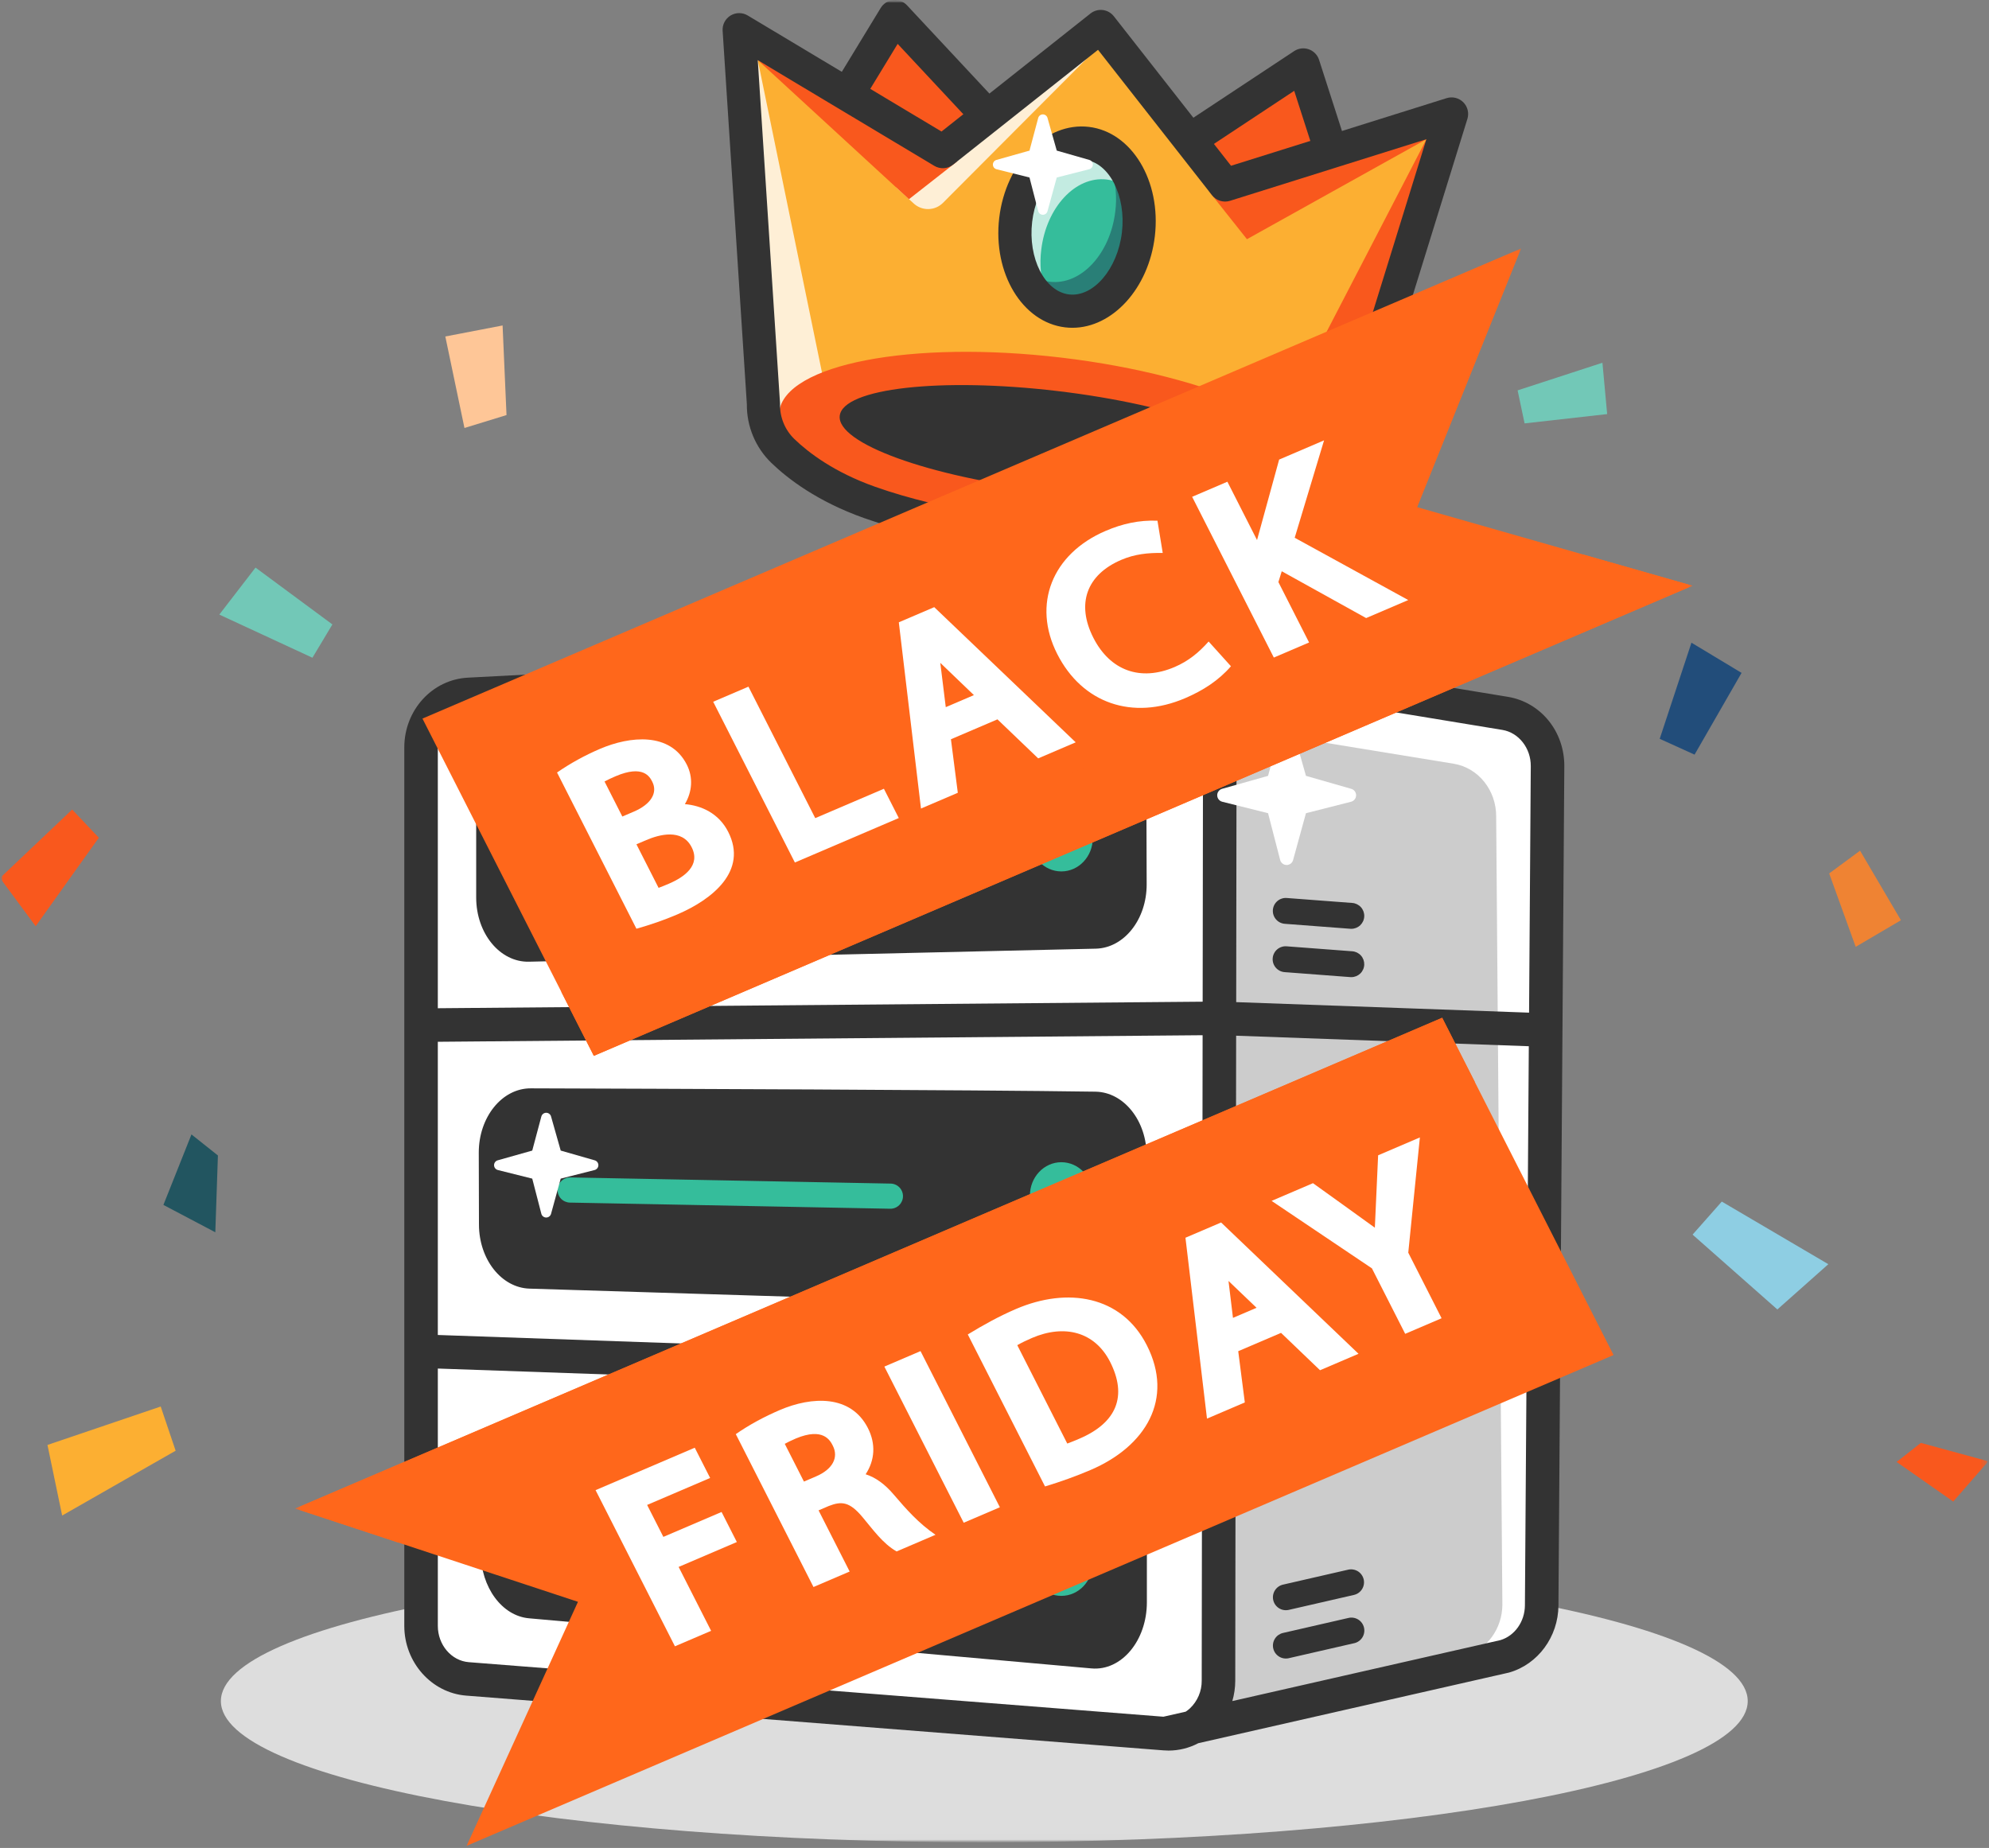 <?xml version="1.0" encoding="UTF-8"?>
<svg xmlns="http://www.w3.org/2000/svg" width="353" height="328" viewBox="0 0 353 328" fill="none">
  <rect x="0" y="0" width="353" height="328" fill="#808080" stroke="none"/>
  <g clip-path="url(#clip0_166_404)">
    <mask id="mask0_166_404" style="mask-type:luminance" maskUnits="userSpaceOnUse" x="0" y="0" width="353" height="328">
      <path d="M353 0H0V328H353V0Z" fill="white"></path>
    </mask>
    <g mask="url(#mask0_166_404)">
      <mask id="mask1_166_404" style="mask-type:luminance" maskUnits="userSpaceOnUse" x="0" y="0" width="353" height="328">
        <path d="M352.881 0H0V328H352.881V0Z" fill="white"></path>
      </mask>
      <g mask="url(#mask1_166_404)">
        <mask id="mask2_166_404" style="mask-type:luminance" maskUnits="userSpaceOnUse" x="0" y="0" width="353" height="327">
          <path d="M352.881 0H0V326.994H352.881V0Z" fill="white"></path>
        </mask>
        <g mask="url(#mask2_166_404)">
          <mask id="mask3_166_404" style="mask-type:luminance" maskUnits="userSpaceOnUse" x="0" y="0" width="353" height="327">
            <path d="M352.881 0H0V326.994H352.881V0Z" fill="white"></path>
          </mask>
          <g mask="url(#mask3_166_404)">
            <path d="M174.689 326.992C249.517 326.992 310.179 315.768 310.179 301.929C310.179 288.084 249.517 276.863 174.689 276.863C99.862 276.863 39.201 288.084 39.201 301.929C39.201 315.768 99.862 326.992 174.689 326.992Z" fill="#DDDDDD"></path>
            <path d="M206.701 307.708L267.03 293.995C270.89 292.895 273.586 289.199 273.615 284.96L274.656 136.003C274.691 131.328 271.488 127.333 267.128 126.616L207.16 116.744" fill="white"></path>
            <path opacity="0.2" d="M206.701 307.71L260.052 293.879C263.91 292.78 266.604 289.083 266.635 284.844L265.535 144.944C265.569 140.269 262.366 136.276 258.008 135.558L216.488 128.777" fill="black"></path>
            <path d="M216.488 126.177L216.25 298.32C216.243 303.794 211.852 308.113 206.699 307.708L82.962 297.99C78.318 297.626 74.725 293.524 74.725 288.588V132.672C74.725 127.646 78.444 123.504 83.179 123.256L207.156 116.744C212.238 116.478 216.497 120.78 216.488 126.177Z" fill="white"></path>
            <path d="M203.457 141.089L203.506 156.946C203.527 163.173 199.505 168.267 194.476 168.382L93.884 170.696C88.736 170.815 84.512 165.68 84.512 159.304V146.534C84.512 140.435 88.392 135.415 93.315 135.151L193.857 129.749C199.076 129.47 203.436 134.621 203.457 141.089Z" fill="#333333"></path>
            <path d="M203.505 205.211L203.456 220.463C203.435 226.85 199.181 231.971 194.025 231.813L93.976 228.723C88.997 228.57 85.019 223.535 85.004 217.365L84.971 204.608C84.956 198.288 89.093 193.158 94.195 193.174C116.374 193.243 172.366 193.44 194.418 193.765C199.472 193.84 203.528 198.949 203.505 205.211Z" fill="#333333"></path>
            <path d="M203.543 268.473V284.387C203.543 291.212 199.023 296.609 193.703 296.132L93.883 287.237C89.082 286.81 85.35 281.719 85.32 275.564L85.256 262.442C85.223 255.69 89.626 250.285 94.897 250.607L194.781 256.711C199.686 257.011 203.543 262.186 203.543 268.473Z" fill="#333333"></path>
            <path d="M188.364 154.672C191.445 154.672 193.942 152.024 193.942 148.757C193.942 145.49 191.445 142.842 188.364 142.842C185.282 142.842 182.785 145.49 182.785 148.757C182.785 152.024 185.282 154.672 188.364 154.672Z" fill="#35BD9B"></path>
            <path d="M188.364 218.116C191.445 218.116 193.942 215.468 193.942 212.202C193.942 208.934 191.445 206.285 188.364 206.285C185.282 206.285 182.785 208.934 182.785 212.202C182.785 215.468 185.282 218.116 188.364 218.116Z" fill="#35BD9B"></path>
            <path d="M188.364 283.256C191.445 283.256 193.942 280.607 193.942 277.344C193.942 274.077 191.445 271.428 188.364 271.428C185.282 271.428 182.785 274.077 182.785 277.344C182.785 280.607 185.282 283.256 188.364 283.256Z" fill="#35BD9B"></path>
            <path d="M101.168 154.776C100.585 154.772 100.027 154.54 99.614 154.129C99.2 153.719 98.963 153.163 98.953 152.58C98.944 151.997 99.163 151.433 99.563 151.01C99.964 150.586 100.514 150.336 101.097 150.313L157.911 147.992C158.203 147.98 158.495 148.026 158.771 148.127C159.046 148.228 159.298 148.383 159.514 148.581C159.729 148.78 159.904 149.019 160.027 149.285C160.15 149.551 160.219 149.839 160.231 150.132C160.243 150.425 160.197 150.717 160.095 150.992C159.995 151.268 159.841 151.52 159.642 151.736C159.443 151.952 159.204 152.126 158.938 152.249C158.672 152.372 158.385 152.442 158.092 152.453L101.278 154.775C101.24 154.777 101.205 154.776 101.168 154.776Z" fill="#35BD9B"></path>
            <path d="M157.936 214.543L101.142 213.452C100.551 213.441 99.987 213.194 99.577 212.768C99.167 212.341 98.942 211.77 98.954 211.177C98.965 210.584 99.211 210.022 99.638 209.611C100.064 209.2 100.636 208.974 101.228 208.987L158.021 210.078C158.317 210.078 158.609 210.135 158.881 210.249C159.154 210.362 159.401 210.528 159.609 210.738C159.817 210.948 159.981 211.196 160.092 211.47C160.203 211.743 160.259 212.036 160.256 212.332C160.254 212.627 160.193 212.919 160.077 213.191C159.96 213.462 159.791 213.708 159.579 213.912C159.368 214.118 159.117 214.281 158.843 214.388C158.568 214.497 158.275 214.55 157.98 214.543H157.936Z" fill="#35BD9B"></path>
            <path d="M157.858 277.518L101.064 273.694C101.042 273.694 101.019 273.692 100.998 273.691C100.704 273.669 100.417 273.59 100.154 273.458C99.89 273.324 99.656 273.14 99.464 272.916C99.271 272.692 99.126 272.433 99.034 272.153C98.944 271.872 98.909 271.576 98.933 271.282C98.957 270.987 99.039 270.701 99.174 270.439C99.309 270.178 99.495 269.945 99.721 269.755C99.947 269.564 100.208 269.421 100.49 269.333C100.771 269.245 101.067 269.213 101.36 269.239L158.154 273.063C158.731 273.102 159.271 273.363 159.66 273.793C160.048 274.221 160.255 274.786 160.235 275.364C160.216 275.944 159.972 276.493 159.556 276.895C159.14 277.298 158.584 277.524 158.005 277.524C157.955 277.524 157.906 277.521 157.858 277.518Z" fill="#35BD9B"></path>
            <path d="M71.752 132.672V288.587C71.752 295.043 76.575 300.475 82.731 300.96L206.47 310.676C206.775 310.701 207.078 310.715 207.382 310.715C209.226 310.715 211.041 310.266 212.671 309.406L267.763 296.881L267.839 296.862C272.951 295.404 276.548 290.522 276.587 284.982L277.629 136.026C277.673 129.837 273.457 124.646 267.608 123.683L211.518 114.444C210.073 113.916 208.536 113.687 207.001 113.771L83.025 120.281C76.704 120.614 71.752 126.057 71.752 132.672ZM270.989 234.606L219.306 241.392L219.385 183.83L271.327 185.699L270.989 234.606ZM213.354 241.69L77.703 236.95V184.909L213.435 183.745L213.354 241.69ZM83.337 126.227L206.99 119.734L209.864 120.207C210.461 120.478 211.008 120.847 211.482 121.299C212.133 121.932 212.649 122.69 212.998 123.528C213.347 124.366 213.524 125.265 213.515 126.173L213.443 177.793L77.703 178.955V132.675C77.703 129.225 80.179 126.394 83.337 126.227ZM266.641 129.556C269.535 130.032 271.7 132.795 271.677 135.983L271.373 179.74L219.396 177.871L219.466 126.18C219.47 124.635 219.193 123.102 218.653 121.654L266.641 129.556ZM266.279 291.112L218.708 301.928C219.05 300.756 219.226 299.544 219.228 298.323L219.299 247.395L270.945 240.616L270.636 284.941C270.616 287.824 268.829 290.351 266.279 291.112ZM83.196 295.023C80.116 294.781 77.703 291.956 77.704 288.587V242.907L213.345 247.645L213.275 298.314C213.282 299.235 213.098 300.147 212.738 300.991C212.377 301.837 211.847 302.598 211.179 303.229C210.948 303.441 210.699 303.634 210.436 303.808L206.482 304.706L83.196 295.023Z" fill="#333333"></path>
            <path d="M239.824 173.436C240.418 173.436 240.99 173.205 241.419 172.793C241.847 172.38 242.098 171.817 242.121 171.223C242.142 170.629 241.934 170.049 241.537 169.605C241.142 169.162 240.588 168.889 239.995 168.846L228.367 167.966C228.064 167.939 227.759 167.972 227.469 168.065C227.178 168.156 226.91 168.305 226.677 168.502C226.444 168.699 226.254 168.94 226.116 169.211C225.978 169.482 225.894 169.778 225.872 170.082C225.848 170.385 225.887 170.691 225.982 170.979C226.077 171.268 226.231 171.536 226.43 171.765C226.629 171.994 226.873 172.182 227.147 172.317C227.42 172.452 227.716 172.53 228.02 172.549L239.649 173.43C239.709 173.435 239.765 173.436 239.824 173.436Z" fill="#333333"></path>
            <path d="M239.826 164.858C240.421 164.858 240.992 164.628 241.421 164.215C241.848 163.802 242.1 163.24 242.122 162.645C242.145 162.051 241.934 161.471 241.539 161.028C241.142 160.585 240.59 160.312 239.997 160.268L228.37 159.388C227.761 159.341 227.161 159.538 226.699 159.936C226.237 160.332 225.951 160.897 225.905 161.505C225.859 162.113 226.057 162.714 226.454 163.176C226.851 163.639 227.413 163.924 228.022 163.97L239.652 164.851C239.71 164.856 239.768 164.858 239.826 164.858Z" fill="#333333"></path>
            <path d="M227.901 230.323C227.33 230.404 226.809 230.698 226.446 231.148C226.08 231.596 225.899 232.166 225.934 232.742C225.971 233.321 226.223 233.862 226.642 234.261C227.06 234.661 227.612 234.887 228.191 234.897C228.288 234.895 228.387 234.89 228.484 234.878L240.113 233.393C240.711 233.307 241.249 232.989 241.616 232.509C241.981 232.03 242.142 231.425 242.066 230.825C241.99 230.228 241.681 229.683 241.207 229.311C240.732 228.937 240.13 228.766 239.531 228.833L227.903 230.317L227.901 230.323Z" fill="#333333"></path>
            <path d="M240.111 224.821C240.707 224.736 241.247 224.419 241.612 223.937C241.978 223.458 242.14 222.853 242.064 222.255C241.988 221.655 241.68 221.112 241.205 220.738C240.73 220.366 240.129 220.195 239.529 220.262L227.901 221.747C227.324 221.825 226.799 222.117 226.43 222.567C226.061 223.017 225.876 223.588 225.913 224.17C225.948 224.75 226.204 225.295 226.626 225.695C227.049 226.096 227.607 226.32 228.189 226.323C228.286 226.323 228.385 226.318 228.482 226.304L240.111 224.821Z" fill="#333333"></path>
            <path d="M225.967 292.572C226.033 292.867 226.154 293.146 226.327 293.394C226.5 293.642 226.721 293.851 226.975 294.014C227.229 294.179 227.511 294.29 227.809 294.342C228.106 294.394 228.411 294.389 228.706 294.323L240.333 291.657L240.374 291.649C240.966 291.506 241.478 291.134 241.798 290.615C242.117 290.097 242.216 289.469 242.074 288.876C241.933 288.284 241.563 287.771 241.044 287.451C240.523 287.134 239.899 287.035 239.308 287.176L227.679 289.844C227.093 289.984 226.585 290.348 226.266 290.858C225.946 291.368 225.838 291.985 225.967 292.572Z" fill="#333333"></path>
            <path d="M225.967 283.995C226.033 284.29 226.154 284.571 226.327 284.819C226.5 285.064 226.721 285.277 226.975 285.439C227.229 285.602 227.511 285.712 227.809 285.764C228.106 285.817 228.411 285.811 228.706 285.748L240.333 283.08C240.919 282.934 241.423 282.567 241.739 282.052C242.057 281.539 242.157 280.922 242.023 280.334C241.887 279.747 241.528 279.235 241.019 278.909C240.511 278.587 239.897 278.474 239.308 278.598L227.679 281.266C227.093 281.407 226.585 281.771 226.266 282.283C225.946 282.79 225.838 283.408 225.967 283.995Z" fill="#333333"></path>
            <path d="M135.92 40.542L158.811 2.943L191.548 38.014L135.92 40.542Z" fill="#F9581D"></path>
            <path d="M244.787 53.432L231.302 11.525L191.285 37.982L244.787 53.432Z" fill="#F9581D"></path>
            <path d="M135.926 43.486C135.404 43.486 134.891 43.347 134.44 43.083C133.989 42.819 133.617 42.439 133.361 41.984C133.105 41.528 132.975 41.013 132.985 40.49C132.994 39.968 133.142 39.458 133.413 39.011L156.304 1.412C156.541 1.024 156.863 0.696 157.247 0.454C157.631 0.212 158.066 0.062 158.517 0.015C158.968 -0.031 159.424 0.028 159.849 0.187C160.274 0.347 160.657 0.602 160.966 0.934L193.703 36.006C194.087 36.417 194.345 36.929 194.445 37.482C194.548 38.035 194.49 38.606 194.278 39.126C194.064 39.647 193.708 40.096 193.249 40.42C192.791 40.744 192.247 40.93 191.686 40.956L136.057 43.485C136.015 43.485 135.97 43.486 135.926 43.486ZM159.313 7.787L141.315 37.351L185.055 35.362L159.313 7.787Z" fill="#333333"></path>
            <path d="M244.787 56.375C244.512 56.375 244.237 56.336 243.972 56.26L190.47 40.81C189.93 40.654 189.447 40.346 189.076 39.924C188.704 39.502 188.462 38.982 188.377 38.426C188.293 37.87 188.369 37.302 188.596 36.788C188.826 36.274 189.195 35.836 189.664 35.526L229.681 9.07C230.058 8.82 230.49 8.66 230.94 8.604C231.392 8.549 231.849 8.598 232.278 8.748C232.705 8.899 233.093 9.146 233.411 9.472C233.726 9.797 233.965 10.191 234.104 10.624L247.589 52.53C247.731 52.971 247.767 53.44 247.693 53.898C247.621 54.356 247.439 54.791 247.166 55.166C246.894 55.54 246.536 55.846 246.121 56.056C245.708 56.266 245.252 56.376 244.787 56.375ZM198.228 36.922L240.295 49.071L229.691 16.12L198.228 36.922Z" fill="#333333"></path>
            <path d="M257.621 20.225L237.93 83.805C237.598 85.328 236.954 86.766 236.038 88.027C235.125 89.289 233.958 90.348 232.615 91.137C229.141 93.175 223.541 95.566 215.543 96.412C202.723 97.768 188.65 96.045 184.938 95.529L184.881 95.522C182.397 95.296 167.262 93.768 154.32 89.173C146.739 86.484 141.853 82.85 138.95 80.057C137.828 78.976 136.941 77.674 136.346 76.234C135.751 74.793 135.461 73.245 135.493 71.686L131.189 5.269L167.332 26.915L195.367 4.701L217.422 32.837L257.621 20.225Z" fill="#FCAF32"></path>
            <path opacity="0.8" d="M134.487 10.677L146.166 67.507L138.617 78.82L134.421 75.421L131.529 7.1L134.487 10.677Z" fill="white"></path>
            <path opacity="0.8" d="M159.037 33.257L162.112 36.069C162.817 36.745 163.757 37.117 164.733 37.109C165.709 37.101 166.643 36.712 167.336 36.024L194.934 8.333L192.117 7.322L159.037 33.257Z" fill="white"></path>
            <path d="M234.894 84.58C235.9 76.085 215.084 66.638 188.402 63.479C161.721 60.32 139.276 64.645 138.271 73.14C137.267 81.635 158.082 91.082 184.764 94.241C211.445 97.4 233.891 93.074 234.894 84.58Z" fill="#F9581D"></path>
            <path d="M224.272 82.695C224.849 77.817 208.475 71.869 187.697 69.409C166.921 66.95 149.611 68.909 149.034 73.788C148.457 78.665 164.832 84.613 185.608 87.073C206.384 89.533 223.695 87.573 224.272 82.695Z" fill="#333333"></path>
            <path d="M134.486 10.676L169.852 28.671L161.32 35.354L134.486 10.676Z" fill="#F9581D"></path>
            <path d="M253.153 24.712L225.975 77.164L233 89.994L240.628 80.511L257.513 21.152L253.153 24.712Z" fill="#F9581D"></path>
            <path d="M253.152 24.713L256.709 22.744L214.564 33.962L221.301 42.456L253.152 24.713Z" fill="#F9581D"></path>
            <path d="M205.037 99.865C198.191 99.838 191.354 99.365 184.57 98.448C181.55 98.169 166.419 96.591 153.338 91.947C145.123 89.032 139.871 85.025 136.912 82.177C135.515 80.829 134.408 79.21 133.659 77.419C132.909 75.628 132.531 73.703 132.55 71.762L128.25 5.462C128.215 4.926 128.328 4.391 128.575 3.914C128.822 3.438 129.195 3.038 129.653 2.758C130.111 2.478 130.637 2.329 131.173 2.327C131.71 2.324 132.237 2.469 132.697 2.745L167.095 23.345L193.537 2.394C193.84 2.153 194.19 1.975 194.562 1.869C194.936 1.763 195.326 1.733 195.71 1.778C196.095 1.824 196.468 1.945 196.805 2.135C197.143 2.325 197.44 2.58 197.68 2.885L218.48 29.422L256.738 17.422C257.249 17.261 257.797 17.243 258.317 17.371C258.839 17.498 259.316 17.766 259.695 18.145C260.076 18.524 260.344 19 260.475 19.521C260.603 20.042 260.588 20.588 260.429 21.101L240.776 84.568C240.342 86.461 239.524 88.246 238.378 89.812C237.231 91.379 235.775 92.696 234.103 93.681C230.56 95.758 224.518 98.426 215.851 99.344C212.259 99.706 208.647 99.88 205.037 99.865ZM134.486 10.675L138.429 71.493C138.435 71.576 138.437 71.659 138.435 71.741C138.413 72.894 138.628 74.038 139.067 75.103C139.507 76.169 140.161 77.132 140.99 77.933C143.532 80.378 148.079 83.833 155.305 86.396C167.791 90.83 182.358 92.332 185.151 92.588C185.177 92.588 185.202 92.593 185.227 92.596L185.283 92.603L185.343 92.61C189.21 93.148 202.796 94.797 215.234 93.483C222.858 92.676 228.085 90.379 231.127 88.592C232.121 88.007 232.982 87.224 233.658 86.291C234.334 85.357 234.81 84.295 235.058 83.168C235.074 83.088 235.096 83.008 235.12 82.928L253.151 24.707L218.3 35.643C217.73 35.822 217.12 35.823 216.548 35.646C215.976 35.468 215.473 35.121 215.105 34.65L194.873 8.842L169.155 29.22C168.686 29.591 168.115 29.811 167.519 29.849C166.923 29.889 166.329 29.745 165.817 29.438L134.486 10.675Z" fill="#333333"></path>
            <path d="M201.151 41.494C202.044 33.949 198.29 27.302 192.765 26.648C187.239 25.994 182.038 31.58 181.145 39.126C180.252 46.671 184.009 53.317 189.533 53.972C195.057 54.626 200.259 49.039 201.151 41.494Z" fill="#35BD9B"></path>
            <path opacity="0.7" d="M200.577 33.712C199.404 32.698 197.957 32.053 196.417 31.862C190.891 31.207 185.689 36.794 184.796 44.34C184.482 46.83 184.708 49.359 185.46 51.754C182.361 49.152 180.6 44.191 181.243 38.763C182.136 31.218 187.337 25.631 192.86 26.284C196.434 26.708 199.268 29.645 200.577 33.712Z" fill="white"></path>
            <path opacity="0.6" d="M182.156 48.157C183.329 49.172 184.778 49.816 186.317 50.008C191.844 50.662 197.044 45.075 197.939 37.53C198.253 35.039 198.025 32.511 197.275 30.115C200.372 32.717 202.135 37.678 201.492 43.106C200.599 50.651 195.398 56.239 189.875 55.585C186.301 55.161 183.464 52.224 182.156 48.157Z" fill="#225560"></path>
            <path d="M190.324 58.18C189.896 58.18 189.469 58.155 189.043 58.105C181.428 57.203 176.178 48.488 177.338 38.678C178.497 28.867 185.638 21.617 193.251 22.521C200.865 23.425 206.116 32.137 204.955 41.949C203.859 51.205 197.442 58.18 190.324 58.18ZM191.955 28.332C187.849 28.332 183.914 33.199 183.184 39.37C182.418 45.846 185.418 51.747 189.735 52.259C194.061 52.769 198.347 47.73 199.113 41.254C199.879 34.779 196.877 28.877 192.562 28.366C192.359 28.343 192.158 28.331 191.955 28.332Z" fill="#333333"></path>
            <path d="M45.349 100.744L38.922 109.085L55.449 116.743L58.992 110.832L45.349 100.744Z" fill="#72C8B7"></path>
            <path d="M285.233 73.498L284.394 64.383L269.34 69.288L270.578 75.149L285.233 73.498Z" fill="#72C8B7"></path>
            <path d="M89.198 57.768L79.033 59.723L82.431 75.965L89.894 73.672L89.198 57.768Z" fill="#FEC697"></path>
            <path d="M346.653 266.518L352.88 259.366L340.903 256.104L336.609 259.486L346.653 266.518Z" fill="#F9581D"></path>
            <path d="M29 213.865L38.212 218.72L38.675 205.088L33.98 201.354L29 213.865Z" fill="#225560"></path>
            <path d="M309.087 119.431L300.193 114.072L294.559 131.136L300.744 133.942L309.087 119.431Z" fill="#224D7A"></path>
            <path d="M329.342 168.056L337.37 163.333L330.117 150.99L324.637 155.03L329.342 168.056Z" fill="#EF8333"></path>
            <path d="M0 155.838L6.328 164.396L17.54 148.692L12.81 143.689L0 155.838Z" fill="#F9581D"></path>
            <path d="M315.439 232.421L324.485 224.385L305.577 213.273L300.393 219.137L315.439 232.421Z" fill="#8ECEE3"></path>
            <path d="M8.424 256.468L11.032 268.999L31.171 257.492L28.522 249.648L8.424 256.468Z" fill="#FCAF32"></path>
            <path d="M187.549 31.505L185.905 37.492C185.855 37.673 185.746 37.833 185.598 37.947C185.446 38.06 185.264 38.121 185.076 38.119C184.889 38.118 184.705 38.055 184.557 37.939C184.409 37.824 184.303 37.662 184.255 37.48L182.71 31.503L176.861 30.04C176.679 29.994 176.517 29.889 176.399 29.742C176.283 29.594 176.218 29.412 176.215 29.224C176.212 29.036 176.272 28.852 176.384 28.701C176.497 28.55 176.656 28.44 176.838 28.389L182.71 26.733L184.257 20.937C184.306 20.756 184.412 20.596 184.56 20.482C184.709 20.367 184.889 20.304 185.076 20.303C185.263 20.301 185.446 20.361 185.595 20.474C185.744 20.586 185.854 20.745 185.905 20.925L187.549 26.731L193.333 28.388C193.513 28.439 193.672 28.549 193.785 28.7C193.898 28.851 193.956 29.034 193.954 29.223C193.951 29.411 193.885 29.593 193.769 29.74C193.653 29.887 193.49 29.992 193.308 30.038L187.549 31.505Z" fill="white"></path>
            <path d="M231.775 144.339L229.492 152.659C229.423 152.911 229.271 153.133 229.063 153.29C228.855 153.448 228.601 153.533 228.34 153.531C228.078 153.529 227.824 153.44 227.618 153.28C227.412 153.119 227.265 152.895 227.198 152.641L225.051 144.338L216.922 142.305C216.67 142.241 216.444 142.095 216.282 141.89C216.119 141.685 216.029 141.432 216.026 141.171C216.02 140.909 216.103 140.654 216.26 140.444C216.416 140.234 216.638 140.082 216.889 140.011L225.051 137.71L227.201 129.657C227.268 129.405 227.415 129.183 227.621 129.024C227.828 128.865 228.078 128.777 228.34 128.775C228.599 128.773 228.853 128.857 229.061 129.013C229.269 129.169 229.419 129.39 229.49 129.64L231.777 137.709L239.813 140.011C240.066 140.083 240.286 140.235 240.442 140.445C240.599 140.655 240.682 140.91 240.676 141.171C240.673 141.433 240.583 141.686 240.42 141.891C240.258 142.096 240.032 142.242 239.78 142.306L231.775 144.339Z" fill="white"></path>
            <path d="M99.512 209.198L97.797 215.448C97.744 215.636 97.631 215.804 97.475 215.922C97.318 216.04 97.127 216.104 96.931 216.102C96.735 216.1 96.545 216.035 96.39 215.913C96.235 215.793 96.124 215.624 96.075 215.435L94.461 209.198L88.357 207.671C88.167 207.623 87.998 207.514 87.876 207.359C87.754 207.205 87.687 207.017 87.684 206.819C87.681 206.623 87.742 206.431 87.86 206.274C87.977 206.116 88.142 206.001 88.331 205.948L94.461 204.22L96.076 198.173C96.127 197.984 96.238 197.817 96.392 197.697C96.546 197.577 96.736 197.512 96.931 197.51C97.127 197.508 97.318 197.572 97.474 197.688C97.63 197.806 97.744 197.972 97.797 198.161L99.513 204.22L105.55 205.95C105.739 206.003 105.904 206.117 106.021 206.276C106.139 206.433 106.2 206.625 106.198 206.821C106.195 207.017 106.127 207.207 106.005 207.361C105.884 207.514 105.714 207.625 105.524 207.673L99.512 209.198Z" fill="white"></path>
            <path d="M258.741 245.964L257.388 250.9C257.347 251.05 257.257 251.182 257.134 251.275C257.01 251.369 256.858 251.418 256.703 251.418C256.548 251.416 256.398 251.363 256.276 251.268C256.153 251.173 256.066 251.041 256.027 250.891L254.752 245.964L249.929 244.758C249.779 244.721 249.645 244.634 249.55 244.513C249.453 244.391 249.4 244.239 249.399 244.084C249.395 243.929 249.444 243.777 249.538 243.654C249.63 243.529 249.76 243.438 249.91 243.396L254.753 242.031L256.029 237.253C256.07 237.104 256.156 236.972 256.278 236.878C256.4 236.783 256.55 236.732 256.705 236.73C256.859 236.73 257.008 236.78 257.132 236.872C257.255 236.963 257.345 237.094 257.386 237.242L258.745 242.03L263.514 243.396C263.662 243.438 263.791 243.53 263.883 243.654C263.974 243.779 264.022 243.929 264.02 244.084C264.018 244.238 263.965 244.387 263.87 244.507C263.775 244.629 263.642 244.715 263.493 244.754L258.741 245.964Z" fill="white"></path>
          </g>
        </g>
      </g>
      <mask id="mask4_166_404" style="mask-type:luminance" maskUnits="userSpaceOnUse" x="52" y="44" width="249" height="284">
        <path d="M300.602 44.102H52.398V328.001H300.602V44.102Z" fill="white"></path>
      </mask>
      <g mask="url(#mask4_166_404)">
        <path d="M300.373 103.964L105.395 187.404L74.978 127.542L269.957 44.102L251.521 90.019L300.373 103.964Z" fill="#FF671B"></path>
        <path d="M300.37 103.964L280.952 98.422L99.609 176.027L105.39 187.405L300.37 103.964Z" fill="#FF671B"></path>
        <path d="M121.885 135.707C118.942 129.914 111.821 130.634 106.487 132.917C103.779 134.076 101.247 135.472 98.861 137.113L112.951 164.844C115.429 164.144 117.834 163.318 120.186 162.312C126.427 159.641 132.766 154.587 129.236 147.641C127.556 144.336 124.47 142.976 121.551 142.728C122.875 140.486 123.03 137.96 121.885 135.707ZM118.702 156.856C117.988 157.161 117.384 157.404 116.882 157.588L112.953 149.856L114.711 149.104C116.98 148.133 121.04 147.007 122.749 150.371C124.389 153.596 121.453 155.678 118.702 156.856ZM112.504 144.051L110.45 144.929L107.288 138.706C107.819 138.421 108.466 138.115 109.221 137.791C114.194 135.663 115.334 137.907 115.764 138.752C116.768 140.729 115.519 142.76 112.504 144.051Z" fill="white"></path>
        <path d="M132.831 121.879L126.574 124.556L141.072 153.089L159.513 145.197L156.872 139.999L144.687 145.213L132.831 121.879Z" fill="white"></path>
        <path d="M159.518 110.456L163.452 143.51L169.988 140.713L168.767 131.213L177.025 127.68L184.254 134.607L190.911 131.758L165.804 107.766L159.518 110.456ZM172.845 123.378L167.851 125.515C167.851 125.515 166.925 117.949 166.879 117.651C167.111 117.883 172.845 123.378 172.845 123.378Z" fill="white"></path>
        <path d="M198.997 99.372C201.409 98.339 203.75 98.106 206.356 98.142L205.422 92.423C202.166 92.289 199.195 92.958 196.228 94.227C186.702 98.304 183.167 107.289 187.632 116.078C192.084 124.838 200.996 127.917 210.336 123.92C213.515 122.56 216.289 120.77 218.464 118.256L214.502 113.863C212.797 115.788 210.951 117.327 208.456 118.395C202.401 120.987 197.013 119.042 194.041 113.193C190.983 107.176 192.835 102.008 198.997 99.372Z" fill="white"></path>
        <path d="M229.777 95.449L234.99 78.16L227.017 81.572L223.12 95.759C223.112 95.793 223.104 95.826 223.095 95.859L217.833 85.502L211.576 88.18L226.074 116.713L232.33 114.035L226.884 103.315L227.479 101.393L242.456 109.702L249.929 106.504L229.777 95.449Z" fill="white"></path>
        <path d="M82.814 327.621L286.368 240.509L255.953 180.646L52.398 267.758L102.576 284.311L82.814 327.621Z" fill="#FF671B"></path>
        <path d="M255.953 180.646L52.398 267.757L70.676 273.787L261.735 192.024L255.953 180.646Z" fill="#FF671B"></path>
        <path d="M119.784 292.208L126.204 289.46L120.441 278.12L130.772 273.7L128.062 268.366L117.731 272.787L114.849 267.116L126.031 262.33L123.303 256.959L105.701 264.492L119.784 292.208Z" fill="white"></path>
        <path d="M154.036 253.481C150.997 247.501 144.058 247.85 138.41 250.267C135.644 251.452 133.018 252.86 130.586 254.548L144.374 281.684L150.794 278.936L145.277 268.08L147.096 267.301C149.376 266.42 150.792 266.51 153.157 269.377C154.9 271.444 156.649 273.954 159.124 275.371L166.029 272.416C163.031 270.366 160.914 267.962 158.589 265.247C157.046 263.428 155.38 262.227 153.632 261.673C155.296 259.146 155.441 256.247 154.036 253.481ZM147.805 256.6C148.88 258.716 147.743 260.802 144.838 262.046L142.68 262.969L139.277 256.271C139.707 256.033 140.364 255.698 141.253 255.318C146.124 253.293 147.345 255.695 147.805 256.6Z" fill="white"></path>
        <path d="M171.035 270.275L177.455 267.528L163.372 239.812L156.953 242.56L171.035 270.275Z" fill="white"></path>
        <path d="M180.343 232.323C177.336 233.61 174.518 235.174 171.76 236.856L185.467 263.834C188.221 263 190.912 262.04 193.54 260.916C203.401 256.696 208.375 248.302 203.533 238.772C199.049 229.948 189.451 228.425 180.343 232.323ZM197.008 241.701C200.101 247.787 198.215 252.512 191.556 255.361C190.992 255.603 190.178 255.945 189.415 256.221L180.542 238.758C181.297 238.327 182.175 237.897 183.159 237.476C188.902 235.017 194.27 236.355 197.008 241.701Z" fill="white"></path>
        <path d="M216.717 216.982L210.391 219.689L214.212 251.796L220.925 248.923L219.756 239.828L227.355 236.576L234.276 243.209L241.105 240.288L216.834 217.094L216.717 216.982ZM223.007 232.124L218.823 233.914C218.823 233.914 218.038 227.413 218.029 227.359C218.089 227.416 223.007 232.124 223.007 232.124Z" fill="white"></path>
        <path d="M244.584 205.058C244.584 205.058 244.024 217.145 244.003 217.909C243.156 217.274 233.021 210.006 233.021 210.006L225.678 213.149L243.483 225.123L249.388 236.745L255.848 233.98L249.934 222.341L251.995 201.887L244.584 205.058Z" fill="white"></path>
      </g>
    </g>
  </g>
  <defs>
    <clipPath id="clip0_166_404">
      <rect width="353" height="328" fill="white"></rect>
    </clipPath>
  </defs>
</svg>
